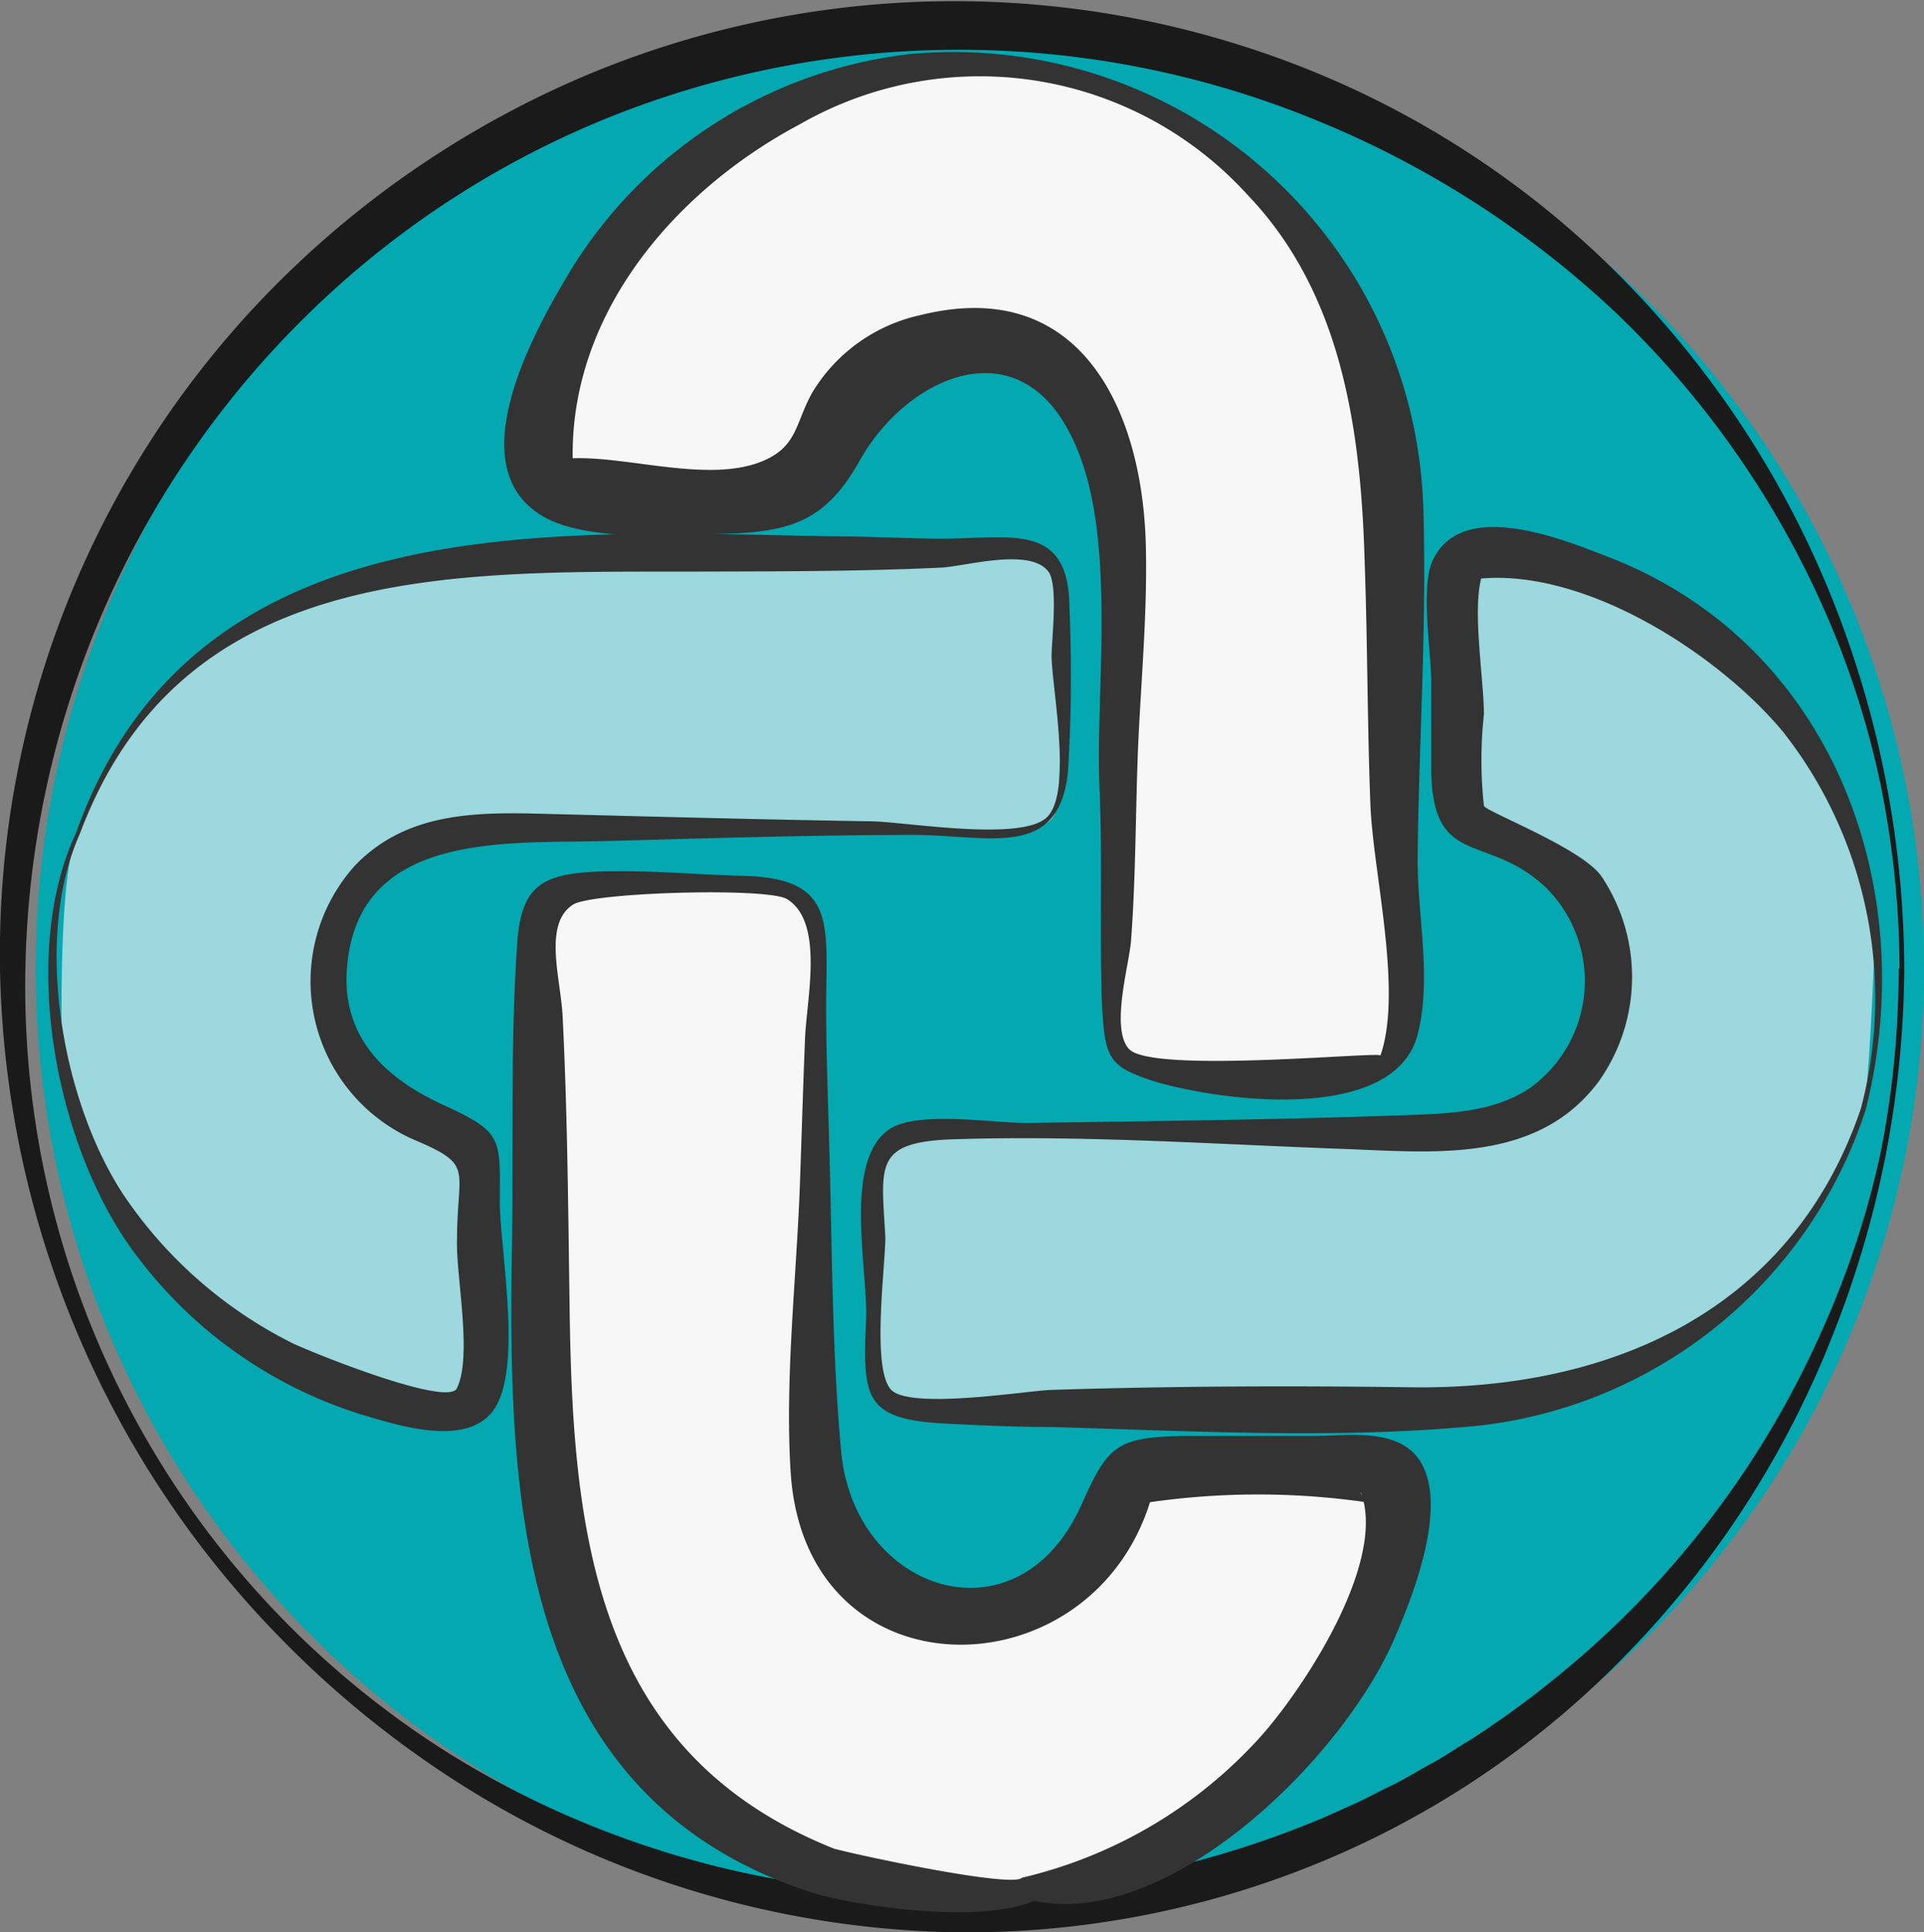 <svg xmlns="http://www.w3.org/2000/svg" viewBox="0 0 81.84 82.18"><rect x="0" y="0" width="81.84" height="82.18" fill="#808080" stroke="none"/><defs><style>.cls-1{fill:#03a8b1;}.cls-2{fill:#1a1a1a;}.cls-3{fill:#9cd8de;}.cls-4{fill:#333;}.cls-5{fill:#f7f7f8;}</style></defs><title>devotion</title><g id="Layer_2" data-name="Layer 2"><g id="Layer_1-2" data-name="Layer 1"><circle class="cls-1" cx="41.68" cy="41.2" r="40.16"/><path class="cls-2" d="M81,41.2A42.74,42.74,0,0,1,78,56.67,40.67,40.67,0,0,1,69.53,70,38.71,38.71,0,0,1,56.4,79.1a39.39,39.39,0,0,1-15.7,3.08,40.65,40.65,0,0,1-22.54-7.25,42.42,42.42,0,0,1-6.08-5.11A41.76,41.76,0,0,1,0,41.2a40.33,40.33,0,0,1,11.65-29,41.32,41.32,0,0,1,13.29-9,40.45,40.45,0,0,1,31.49.08,39.38,39.38,0,0,1,13.12,9.12,41.09,41.09,0,0,1,8.51,13.38A42.72,42.72,0,0,1,81,41.2Zm-.2,0A40,40,0,0,0,80,33.4a37.31,37.31,0,0,0-2.4-7.46,39.52,39.52,0,0,0-8.91-12.68A41.31,41.31,0,0,0,55.71,5a40,40,0,0,0-30,.07A39.32,39.32,0,0,0,13,13.46,39.94,39.94,0,0,0,1.08,41.2,38.51,38.51,0,0,0,18.61,74.26a39,39,0,0,0,6.93,3.54A39.8,39.8,0,0,0,40.7,80.55a41.28,41.28,0,0,0,15-3c.6-.23,1.18-.51,1.77-.77s1.15-.57,1.73-.85,1.12-.62,1.69-.93,1.1-.68,1.65-1a41.87,41.87,0,0,0,6.08-4.79,39.61,39.61,0,0,0,8.91-12.69A37.94,37.94,0,0,0,80,49,40.11,40.11,0,0,0,80.76,41.2Z"/><path class="cls-3" d="M3.31,35.45a18,18,0,0,1,1.42-3A18.2,18.2,0,0,1,9,27.58c3.7-3,8-4,12.63-4,6.17,0,12.34,0,18.51,0a17.9,17.9,0,0,1,4.14,0c.92.24.82,1.09.8,1.88Q45,27.74,45,30.05a27,27,0,0,1,0,4.12c-.12.82-.63,1-1.41,1.09-1.49.1-3,0-4.51,0H29.86c-3.09,0-6.19-.06-9.28,0a6.89,6.89,0,0,0-5.47,2.66,6.54,6.54,0,0,0,2.82,9.79c.73.28,2.11.2,2.38,1.06a6.12,6.12,0,0,1,0,1.6c0,.9,0,1.8,0,2.71,0,1.55,0,3.1,0,4.65,0,.86.32,2.11-.84,2.19a14.89,14.89,0,0,1-7-1.83,18.87,18.87,0,0,1-5.85-4.54A17.88,17.88,0,0,1,3,47c-.15-.5-.2-1-.33-1.51C2.63,45.26,2.41,37.09,3.31,35.45Z"/><path class="cls-4" d="M3.24,35.41c4.95-13.92,20.12-12.82,32.12-12.6,1.55,0,3.1.09,4.64.1,3,0,5.47-.74,5.49,2.94a66.68,66.68,0,0,1-.06,6.93c-.36,3.8-3.33,2.74-6.52,2.73-4.37,0-8.76.14-13.13.26-4.17.11-10.39-.43-11,5.16-.35,3.11,1.55,4.9,4.07,6.06s2.43,1.37,2.41,4.11c0,2,1,7.15-.28,8.89-1.15,1.56-4,.64-5.47.21a19,19,0,0,1-9.7-6.8C2.45,49,.75,40.72,3.24,35.41Zm.15.07c-2,4.46-.74,11.46,1.92,15.42a18.81,18.81,0,0,0,7.08,6.2c.71.36,6.71,2.79,7.05,1.93.66-1.37-.05-4.8,0-6.29,0-3.1.77-3.17-1.86-4.28a7.36,7.36,0,0,1-2.48-11.65c2.47-2.56,5.89-2.24,9.15-2.17,4.25.11,8.51.22,12.77.29,1.37,0,6.41.89,7.51-.17s.22-5.47.2-6.85c0-.72.3-3.08-.15-3.62-.8-1-3.49-.21-4.53-.15-3.6.17-7.22.16-10.82.17C19,24.32,7.68,24,3.39,35.48Z"/><path class="cls-5" d="M43.41,2.76a26.37,26.37,0,0,1,7.41,2.81,19.24,19.24,0,0,1,5.07,4.74,17.1,17.1,0,0,1,2.8,5.87,29.81,29.81,0,0,1,.65,7.24c.08,6.17,0,12.35,0,18.52,0,.77,0,1.55,0,2.32a2,2,0,0,1-.15,1c-.53.85-2.59.38-3.41.37-1.37,0-2.75,0-4.12,0l-2.25,0a2.61,2.61,0,0,1-1.36-.14c-.79-.49-.46-2.08-.46-2.83V38c0-3.08,0-6.15,0-9.23,0-1.4,0-2.81,0-4.22a27.71,27.71,0,0,0,0-4.37,6.83,6.83,0,0,0-3.11-4.82,6.5,6.5,0,0,0-9.58,3.86c-.19.82-.14,1.52-1.13,1.63a39.47,39.47,0,0,1-4.35,0c-1.49,0-3,0-4.48,0-1,0-1.92.18-2-1A15.2,15.2,0,0,1,24.79,13,18.59,18.59,0,0,1,29,7.53a18.23,18.23,0,0,1,6.18-3.68c1.09-.38,2.25-.53,3.33-.89l.11-.2h4.84Z"/><path class="cls-4" d="M60.54,21.55A20,20,0,0,0,38.69,2.3a19.56,19.56,0,0,0-14.61,9.52c-1.48,2.5-4.51,8.06-1,10.13,1.89,1.12,5.72.81,7.82.75,2.88-.08,4.29-.65,5.68-3.13,2-3.55,6.72-5.7,9-1,2,4,1,10.67,1.19,14.94.13,3.06,0,6.09.1,9.14C47,45,47.11,45.35,49.13,46c3,.88,10.2,1.75,11.17-2,.61-2.35,0-5,0-7.43C60.35,31.54,60.7,26.56,60.54,21.55ZM58.72,44.89c0-.18-9.7.78-10.69-.27-.81-.86,0-3.58.08-4.61.2-2.65.19-5.32.29-8,.12-2.93.41-5.86.34-8.79C48.61,17.51,46,11.7,39.16,13.4a7.15,7.15,0,0,0-4.6,3.28c-.72,1.27-.62,2.27-2.05,2.9-2.27,1-5.74-.18-8.15-.09-.09-6.24,4.42-11.43,9.69-14.22a15.38,15.38,0,0,1,19,3c4.06,4.23,4.84,10.06,5,15.68.12,3.4.11,6.82.24,10.22C58.39,37.06,59.68,42.11,58.72,44.89Z"/><path class="cls-3" d="M79.26,47.16A18.34,18.34,0,0,1,61.82,59.88c-7.22,0-14.45,0-21.67,0-.89,0-2.55.36-2.87-.79-.15-.55,0-3.66,0-4.61,0-1.65-.2-3.36-.08-5,.08-1.11.77-1.33,1.78-1.35,7.19-.1,14.39,0,21.58.05,3,0,5.73-.77,7.19-3.61a6.82,6.82,0,0,0-1-7.27,6,6,0,0,0-3.42-1.91c-.54-.11-1.11-.15-1.33-.73a7.32,7.32,0,0,1,0-2.29c0-2,0-3.95,0-5.92,0-.69-.28-1.88.07-2.51s.81-.45,1.31-.4A18.21,18.21,0,0,1,79.77,38.61C79.81,38.84,79.53,46.32,79.26,47.16Z"/><path class="cls-4" d="M79.36,47.19A19.6,19.6,0,0,1,62.93,60.63c-6,.59-12.2.23-18.19.06-1.53,0-3.06-.07-4.58-.15-3.42-.18-3.46-1.13-3.32-4.43.09-2.08-1-6.76,1-8.09,1.2-.8,4.52-.24,5.89-.26,5.32-.08,10.66-.14,16-.33,1.83-.07,3.77-.1,5.35-1.16a5.6,5.6,0,0,0,.65-8.55c-2.5-2.33-4.79-.77-4.85-4.95,0-1.26,0-2.52,0-3.78s-.47-4,.06-5.15c1.2-2.6,5.31-1,7.32-.21C77.92,27.26,81.76,37.72,79.36,47.19Zm-.2-.06a18.34,18.34,0,0,0-3.31-16c-2.75-3.31-8.45-7-13-6.51a.36.36,0,0,0,.18-.12c-.42,1.43.09,4.38.09,5.88a18.1,18.1,0,0,0,0,3.89c.08.25,4.17,1.8,5,3A7.68,7.68,0,0,1,68,46c-2.63,3.52-7.08,3-10.94,2.86-5.45-.2-10.94-.58-16.4-.41-3.52.1-3.17,1.08-3,4.17,0,1.23-.6,5.62.25,6.49s6,0,6.87,0c5.06-.16,10.13-.18,15.2-.11C68.55,59.13,76.25,55.73,79.16,47.13Z"/><path class="cls-5" d="M35.13,79.59a17.54,17.54,0,0,1-3.25-1.53A18.44,18.44,0,0,1,27,73.83a19.19,19.19,0,0,1-4-12.45C23,55.2,23,49,23,42.83a18.75,18.75,0,0,1,0-4.17c.2-.84.84-.88,1.6-.88,1.51,0,3,.08,4.53.08s2.86-.18,4.26-.08a1.24,1.24,0,0,1,1.33,1.27,42,42,0,0,1,0,4.76q0,4.65,0,9.3c0,3.09,0,6.19,0,9.29a6.78,6.78,0,0,0,2.47,5.25,6.55,6.55,0,0,0,10.23-3.44c.24-1,.17-1.62,1.34-1.69,1.51-.08,3.06,0,4.57,0s3,0,4.57,0c1,0,1.46.15,1.42,1.22a17.74,17.74,0,0,1-6.21,12.34,18.45,18.45,0,0,1-6.3,3.55c-.56.18-1.13.34-1.71.47l-.8.16-.55.09A70.39,70.39,0,0,1,35.13,79.59Z"/><path class="cls-4" d="M34.78,80.57c-12.81-4-13.19-16.67-13-27.73.06-4.19-.07-8.52.22-12.71.16-2.33.95-2.93,3.2-3.05,2.07-.11,4.35.12,6.42.17,3.94.1,3.54,2,3.52,5.45,0,2,.08,4,.13,5.94.13,4.35.11,8.76.51,13.09C36.34,67.76,43.31,70,46,64c1.12-2.51,1.47-2.89,4.43-2.93,1.81,0,3.63,0,5.43,0,1.47,0,3.54-.36,4.5,1,1.29,1.89-.25,5.76-1,7.51C57.17,74.78,49.69,82.07,44,80.84,41.72,81.8,37,81.14,34.78,80.57Zm.69-1.95c1.13.31,7.59,1.68,8,1.24a19.72,19.72,0,0,0,10.15-6c1.79-2,5.4-7.42,4.26-10.41,0,.14.26.45.44.47a32.31,32.31,0,0,0-9.62,0,1,1,0,0,0,.27-.21c-2.46,8.41-14.75,8.59-15.34-1.13-.25-4,.26-8.3.4-12.34.07-2,.13-4,.21-6,.06-1.74.84-5-.76-6-.83-.51-8.28-.29-9.1.23-1.29.82-.53,3.15-.45,4.72.21,4.16.24,8.33.3,12.49C24.36,65.22,25.28,74.55,35.47,78.62Z"/></g></g></svg>
